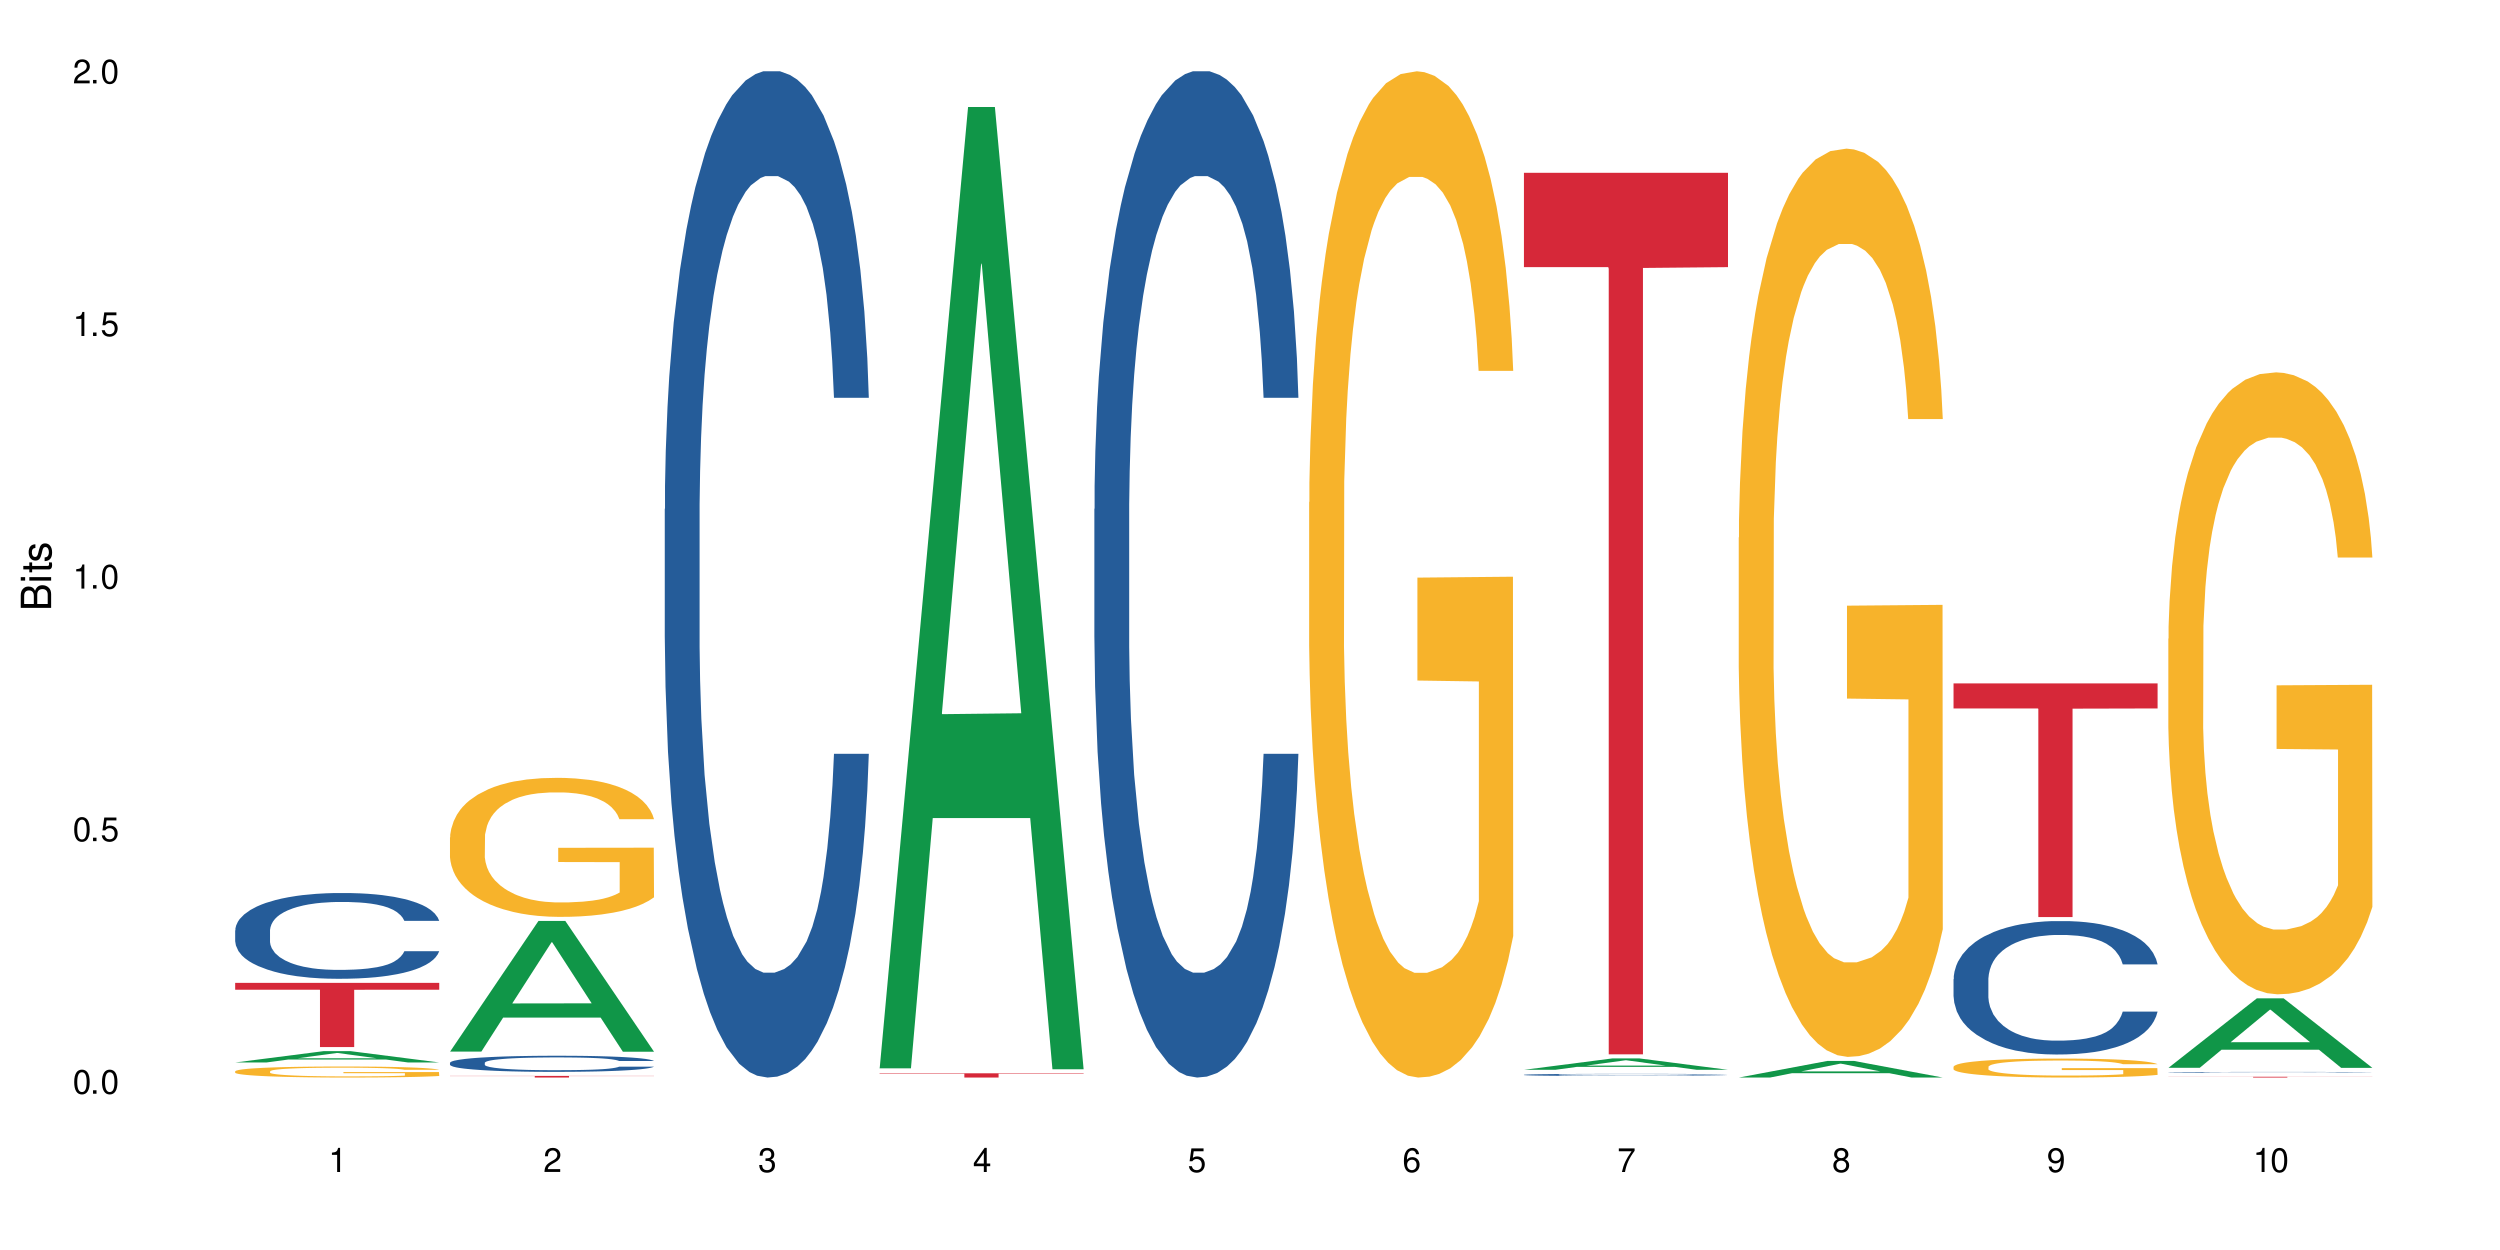 <?xml version="1.0" encoding="UTF-8"?>
<svg xmlns="http://www.w3.org/2000/svg" xmlns:xlink="http://www.w3.org/1999/xlink" width="720" height="360" viewBox="0 0 720 360">
<defs>
<g>
<g id="glyph-0-0">
</g>
<g id="glyph-0-1">
<path d="M 2.641 -6.938 C 2 -6.938 1.422 -6.656 1.078 -6.172 C 0.641 -5.562 0.406 -4.641 0.406 -3.359 C 0.406 -1.016 1.188 0.219 2.641 0.219 C 4.078 0.219 4.859 -1.016 4.859 -3.297 C 4.859 -4.641 4.656 -5.547 4.203 -6.172 C 3.844 -6.656 3.281 -6.938 2.641 -6.938 Z M 2.641 -6.188 C 3.547 -6.188 4 -5.25 4 -3.375 C 4 -1.406 3.562 -0.484 2.625 -0.484 C 1.734 -0.484 1.281 -1.438 1.281 -3.344 C 1.281 -5.25 1.734 -6.188 2.641 -6.188 Z M 2.641 -6.188 "/>
</g>
<g id="glyph-0-2">
<path d="M 1.828 -1 L 0.828 -1 L 0.828 0 L 1.828 0 Z M 1.828 -1 "/>
</g>
<g id="glyph-0-3">
<path d="M 4.562 -6.797 L 1.062 -6.797 L 0.547 -3.094 L 1.328 -3.094 C 1.719 -3.562 2.047 -3.734 2.578 -3.734 C 3.484 -3.734 4.062 -3.109 4.062 -2.094 C 4.062 -1.125 3.484 -0.531 2.578 -0.531 C 1.828 -0.531 1.375 -0.906 1.188 -1.672 L 0.328 -1.672 C 0.453 -1.109 0.547 -0.844 0.75 -0.594 C 1.125 -0.078 1.828 0.219 2.594 0.219 C 3.969 0.219 4.922 -0.781 4.922 -2.219 C 4.922 -3.562 4.031 -4.484 2.719 -4.484 C 2.25 -4.484 1.859 -4.359 1.469 -4.062 L 1.734 -5.969 L 4.562 -5.969 Z M 4.562 -6.797 "/>
</g>
<g id="glyph-0-4">
<path d="M 2.484 -4.938 L 2.484 0 L 3.328 0 L 3.328 -6.938 L 2.766 -6.938 C 2.469 -5.875 2.281 -5.734 0.984 -5.562 L 0.984 -4.938 Z M 2.484 -4.938 "/>
</g>
<g id="glyph-0-5">
<path d="M 4.859 -0.828 L 1.281 -0.828 C 1.359 -1.406 1.672 -1.781 2.5 -2.281 L 3.469 -2.828 C 4.406 -3.344 4.906 -4.062 4.906 -4.906 C 4.906 -5.484 4.672 -6.031 4.266 -6.406 C 3.859 -6.766 3.375 -6.938 2.719 -6.938 C 1.859 -6.938 1.219 -6.625 0.844 -6.031 C 0.609 -5.672 0.5 -5.234 0.484 -4.531 L 1.328 -4.531 C 1.359 -5.016 1.406 -5.281 1.531 -5.516 C 1.75 -5.938 2.188 -6.203 2.703 -6.203 C 3.469 -6.203 4.031 -5.641 4.031 -4.891 C 4.031 -4.344 3.719 -3.859 3.125 -3.516 L 2.234 -3 C 0.812 -2.172 0.406 -1.531 0.328 -0.016 L 4.859 -0.016 Z M 4.859 -0.828 "/>
</g>
<g id="glyph-0-6">
<path d="M 2.125 -3.188 L 2.578 -3.188 C 3.5 -3.188 3.984 -2.766 3.984 -1.922 C 3.984 -1.062 3.469 -0.531 2.594 -0.531 C 1.656 -0.531 1.203 -1 1.156 -2.016 L 0.312 -2.016 C 0.344 -1.453 0.438 -1.094 0.609 -0.781 C 0.953 -0.109 1.625 0.219 2.547 0.219 C 3.953 0.219 4.859 -0.625 4.859 -1.938 C 4.859 -2.828 4.516 -3.297 3.703 -3.594 C 4.344 -3.844 4.656 -4.328 4.656 -5.031 C 4.656 -6.219 3.875 -6.938 2.578 -6.938 C 1.203 -6.938 0.484 -6.172 0.453 -4.703 L 1.297 -4.703 C 1.312 -5.125 1.344 -5.359 1.453 -5.578 C 1.641 -5.969 2.062 -6.203 2.594 -6.203 C 3.344 -6.203 3.797 -5.75 3.797 -5 C 3.797 -4.516 3.609 -4.219 3.25 -4.047 C 3.016 -3.953 2.703 -3.922 2.125 -3.906 Z M 2.125 -3.188 "/>
</g>
<g id="glyph-0-7">
<path d="M 3.141 -1.672 L 3.141 0 L 3.984 0 L 3.984 -1.672 L 4.984 -1.672 L 4.984 -2.438 L 3.984 -2.438 L 3.984 -6.938 L 3.359 -6.938 L 0.266 -2.578 L 0.266 -1.672 Z M 3.141 -2.438 L 1 -2.438 L 3.141 -5.5 Z M 3.141 -2.438 "/>
</g>
<g id="glyph-0-8">
<path d="M 4.781 -5.125 C 4.609 -6.266 3.891 -6.938 2.844 -6.938 C 2.094 -6.938 1.422 -6.578 1.031 -5.953 C 0.594 -5.266 0.406 -4.422 0.406 -3.172 C 0.406 -2 0.578 -1.25 0.984 -0.641 C 1.359 -0.078 1.953 0.219 2.703 0.219 C 3.984 0.219 4.922 -0.75 4.922 -2.094 C 4.922 -3.375 4.062 -4.281 2.844 -4.281 C 2.172 -4.281 1.641 -4.031 1.281 -3.516 C 1.281 -5.234 1.828 -6.188 2.797 -6.188 C 3.391 -6.188 3.797 -5.797 3.938 -5.125 Z M 2.734 -3.531 C 3.547 -3.531 4.062 -2.953 4.062 -2.031 C 4.062 -1.156 3.484 -0.531 2.703 -0.531 C 1.922 -0.531 1.328 -1.188 1.328 -2.078 C 1.328 -2.938 1.906 -3.531 2.734 -3.531 Z M 2.734 -3.531 "/>
</g>
<g id="glyph-0-9">
<path d="M 4.984 -6.797 L 0.438 -6.797 L 0.438 -5.969 L 4.109 -5.969 C 2.5 -3.656 1.828 -2.234 1.328 0 L 2.219 0 C 2.594 -2.172 3.453 -4.047 4.984 -6.094 Z M 4.984 -6.797 "/>
</g>
<g id="glyph-0-10">
<path d="M 3.75 -3.656 C 4.469 -4.094 4.688 -4.438 4.688 -5.078 C 4.688 -6.172 3.844 -6.938 2.641 -6.938 C 1.438 -6.938 0.594 -6.172 0.594 -5.094 C 0.594 -4.438 0.812 -4.094 1.516 -3.656 C 0.734 -3.266 0.359 -2.703 0.359 -1.922 C 0.359 -0.656 1.281 0.219 2.641 0.219 C 3.984 0.219 4.922 -0.656 4.922 -1.922 C 4.922 -2.703 4.531 -3.266 3.75 -3.656 Z M 2.641 -6.188 C 3.359 -6.188 3.812 -5.75 3.812 -5.062 C 3.812 -4.406 3.344 -3.984 2.641 -3.984 C 1.922 -3.984 1.453 -4.406 1.453 -5.078 C 1.453 -5.75 1.922 -6.188 2.641 -6.188 Z M 2.641 -3.266 C 3.484 -3.266 4.062 -2.719 4.062 -1.906 C 4.062 -1.078 3.484 -0.531 2.625 -0.531 C 1.797 -0.531 1.219 -1.094 1.219 -1.906 C 1.219 -2.719 1.781 -3.266 2.641 -3.266 Z M 2.641 -3.266 "/>
</g>
<g id="glyph-0-11">
<path d="M 0.516 -1.578 C 0.672 -0.453 1.406 0.219 2.438 0.219 C 3.188 0.219 3.859 -0.141 4.266 -0.766 C 4.688 -1.453 4.891 -2.297 4.891 -3.547 C 4.891 -4.719 4.703 -5.453 4.312 -6.078 C 3.938 -6.641 3.344 -6.938 2.594 -6.938 C 1.297 -6.938 0.359 -5.969 0.359 -4.625 C 0.359 -3.344 1.234 -2.453 2.453 -2.453 C 3.094 -2.453 3.578 -2.672 4.016 -3.203 C 4 -1.484 3.469 -0.531 2.5 -0.531 C 1.906 -0.531 1.484 -0.906 1.359 -1.578 Z M 2.578 -6.203 C 3.375 -6.203 3.969 -5.531 3.969 -4.641 C 3.969 -3.797 3.391 -3.188 2.547 -3.188 C 1.734 -3.188 1.234 -3.766 1.234 -4.688 C 1.234 -5.562 1.797 -6.203 2.578 -6.203 Z M 2.578 -6.203 "/>
</g>
<g id="glyph-1-0">
</g>
<g id="glyph-1-1">
<path d="M 0 -0.953 L 0 -4.891 C 0 -5.719 -0.234 -6.344 -0.734 -6.797 C -1.188 -7.234 -1.812 -7.469 -2.5 -7.469 C -3.547 -7.469 -4.188 -7 -4.625 -5.875 C -4.984 -6.688 -5.625 -7.094 -6.531 -7.094 C -7.172 -7.094 -7.734 -6.859 -8.141 -6.391 C -8.562 -5.922 -8.75 -5.344 -8.75 -4.5 L -8.75 -0.953 Z M -4.984 -2.062 L -7.766 -2.062 L -7.766 -4.219 C -7.766 -4.844 -7.688 -5.203 -7.453 -5.5 C -7.219 -5.812 -6.859 -5.969 -6.375 -5.969 C -5.891 -5.969 -5.531 -5.812 -5.297 -5.5 C -5.062 -5.203 -4.984 -4.844 -4.984 -4.219 Z M -0.984 -2.062 L -4 -2.062 L -4 -4.781 C -4 -5.766 -3.438 -6.359 -2.484 -6.359 C -1.547 -6.359 -0.984 -5.766 -0.984 -4.781 Z M -0.984 -2.062 "/>
</g>
<g id="glyph-1-2">
<path d="M -6.281 -1.797 L -6.281 -0.797 L 0 -0.797 L 0 -1.797 Z M -8.75 -1.797 L -8.75 -0.797 L -7.484 -0.797 L -7.484 -1.797 Z M -8.75 -1.797 "/>
</g>
<g id="glyph-1-3">
<path d="M -6.281 -3.047 L -6.281 -2.016 L -8.016 -2.016 L -8.016 -1.016 L -6.281 -1.016 L -6.281 -0.172 L -5.469 -0.172 L -5.469 -1.016 L -0.719 -1.016 C -0.078 -1.016 0.281 -1.453 0.281 -2.234 C 0.281 -2.5 0.25 -2.719 0.188 -3.047 L -0.641 -3.047 C -0.609 -2.906 -0.594 -2.766 -0.594 -2.562 C -0.594 -2.141 -0.719 -2.016 -1.156 -2.016 L -5.469 -2.016 L -5.469 -3.047 Z M -6.281 -3.047 "/>
</g>
<g id="glyph-1-4">
<path d="M -4.531 -5.25 C -5.766 -5.25 -6.469 -4.422 -6.469 -2.969 C -6.469 -1.516 -5.719 -0.562 -4.547 -0.562 C -3.562 -0.562 -3.094 -1.062 -2.734 -2.562 L -2.516 -3.484 C -2.344 -4.188 -2.094 -4.469 -1.641 -4.469 C -1.047 -4.469 -0.641 -3.875 -0.641 -3 C -0.641 -2.453 -0.797 -2 -1.062 -1.75 C -1.25 -1.594 -1.422 -1.531 -1.875 -1.469 L -1.875 -0.406 C -0.422 -0.453 0.281 -1.266 0.281 -2.922 C 0.281 -4.5 -0.5 -5.516 -1.719 -5.516 C -2.656 -5.516 -3.172 -4.984 -3.469 -3.734 L -3.703 -2.766 C -3.891 -1.953 -4.156 -1.609 -4.594 -1.609 C -5.188 -1.609 -5.547 -2.125 -5.547 -2.938 C -5.547 -3.75 -5.203 -4.172 -4.531 -4.203 Z M -4.531 -5.25 "/>
</g>
</g>
</defs>
<rect x="-72" y="-36" width="864" height="432" fill="rgb(100%, 100%, 100%)" fill-opacity="1"/>
<path fill-rule="nonzero" fill="rgb(6.275%, 58.824%, 28.235%)" fill-opacity="1" d="M 67.73 305.988 L 67.793 305.988 L 93.223 302.727 L 100.945 302.727 L 126.5 305.992 L 117.52 305.992 L 111.117 305.141 L 83.051 305.141 L 76.773 305.988 L 67.73 305.988 L 85.75 304.785 L 108.543 304.785 L 97.176 303.258 L 97.051 303.254 L 96.926 303.266 L 85.688 304.785 L 85.75 304.785 Z M 67.73 305.988 "/>
<path fill-rule="nonzero" fill="rgb(14.51%, 36.078%, 60%)" fill-opacity="1" d="M 67.73 267.945 L 67.801 267.926 L 67.801 267.383 L 68.02 266.523 L 68.52 265.441 L 69.02 264.695 L 70.312 263.367 L 72.102 262.078 L 73.965 261.086 L 75.328 260.5 L 76.547 260.047 L 79.34 259.215 L 81.133 258.785 L 83.066 258.402 L 85.434 258.016 L 87.152 257.793 L 91.023 257.43 L 93.891 257.273 L 96.113 257.203 L 100.914 257.203 L 103.781 257.293 L 105.859 257.406 L 108.152 257.59 L 110.086 257.793 L 113.457 258.289 L 116.465 258.918 L 117.828 259.281 L 119.977 259.98 L 121.625 260.656 L 122.773 261.242 L 124.062 262.078 L 125.207 263.094 L 126.07 264.246 L 126.5 265.215 L 116.465 265.215 L 115.965 264.312 L 115.391 263.613 L 114.316 262.688 L 113.238 262.035 L 111.734 261.379 L 110.375 260.949 L 108.512 260.523 L 106.863 260.25 L 105.141 260.047 L 103.492 259.914 L 100.34 259.777 L 96.684 259.777 L 95.324 259.824 L 92.527 260.004 L 91.023 260.16 L 88.871 260.477 L 87.367 260.77 L 85.578 261.223 L 84.359 261.605 L 82.852 262.191 L 81.777 262.711 L 80.559 263.457 L 79.844 264.02 L 79.199 264.652 L 78.625 265.398 L 78.195 266.188 L 77.906 267.023 L 77.766 267.832 L 77.766 271.332 L 77.906 272.145 L 78.266 273.094 L 79.199 274.469 L 80.559 275.664 L 82.137 276.613 L 83.641 277.289 L 84.5 277.605 L 85.648 277.969 L 87.441 278.418 L 90.02 278.871 L 91.523 279.051 L 93.816 279.23 L 96.184 279.32 L 99.336 279.32 L 102.133 279.23 L 103.996 279.117 L 105.93 278.938 L 108.582 278.555 L 110.23 278.191 L 111.664 277.766 L 112.738 277.336 L 113.457 276.973 L 114.531 276.273 L 115.391 275.508 L 116.035 274.719 L 116.465 273.949 L 126.5 273.949 L 126.07 274.852 L 125.422 275.734 L 124.777 276.387 L 123.777 277.176 L 122.629 277.875 L 120.98 278.668 L 119.617 279.188 L 117.828 279.75 L 116.18 280.18 L 114.387 280.562 L 111.734 281.012 L 110.016 281.238 L 108.152 281.441 L 105.93 281.621 L 103.137 281.781 L 100.125 281.871 L 97.328 281.895 L 94.32 281.848 L 92.098 281.758 L 89.16 281.555 L 85.504 281.148 L 82.852 280.719 L 80.773 280.293 L 78.984 279.84 L 76.977 279.23 L 74.395 278.238 L 72.82 277.469 L 71.746 276.84 L 70.527 275.957 L 69.664 275.168 L 68.664 273.906 L 67.945 272.301 L 67.73 271.062 Z M 67.73 267.945 "/>
<path fill-rule="nonzero" fill="rgb(96.863%, 70.196%, 16.863%)" fill-opacity="1" d="M 67.73 308.516 L 67.801 308.516 L 67.801 308.457 L 68.09 308.324 L 68.805 308.145 L 69.738 307.996 L 70.742 307.883 L 71.387 307.82 L 72.461 307.734 L 73.395 307.672 L 75.758 307.539 L 78.77 307.418 L 80.418 307.367 L 82.281 307.316 L 84.93 307.262 L 86.148 307.242 L 89.875 307.195 L 94.105 307.164 L 98.762 307.156 L 100.914 307.16 L 103.852 307.172 L 107.863 307.203 L 110.16 307.23 L 111.949 307.262 L 113.812 307.297 L 116.105 307.355 L 118.258 307.426 L 119.977 307.496 L 121.695 307.582 L 123.129 307.676 L 124.348 307.777 L 125.422 307.898 L 126.07 308 L 126.5 308.102 L 116.535 308.102 L 115.965 308 L 115.32 307.922 L 114.242 307.828 L 113.168 307.758 L 112.094 307.703 L 110.086 307.625 L 108.367 307.582 L 106.215 307.539 L 104.137 307.512 L 101.773 307.496 L 100.34 307.488 L 96.543 307.488 L 93.102 307.512 L 91.094 307.535 L 89.66 307.559 L 87.656 307.602 L 86.438 307.637 L 85.719 307.66 L 83.57 307.75 L 82.137 307.828 L 81.348 307.883 L 80.344 307.973 L 79.629 308.051 L 78.84 308.164 L 78.41 308.254 L 77.836 308.449 L 77.766 308.973 L 77.98 309.082 L 78.41 309.203 L 78.984 309.305 L 79.844 309.414 L 80.703 309.5 L 82.207 309.613 L 83.496 309.688 L 84.5 309.738 L 86.438 309.816 L 87.227 309.844 L 89.09 309.895 L 91.023 309.934 L 93.387 309.969 L 95.18 309.988 L 98.047 310 L 101.703 310 L 106 309.984 L 108.727 309.961 L 110.59 309.938 L 111.809 309.918 L 113.312 309.887 L 114.387 309.855 L 115.391 309.824 L 116.609 309.777 L 116.609 309.082 L 98.906 309.078 L 98.906 308.754 L 126.426 308.75 L 126.5 309.887 L 124.992 309.965 L 123.129 310.039 L 121.34 310.098 L 119.477 310.148 L 116.824 310.203 L 114.672 310.238 L 111.375 310.277 L 108.367 310.305 L 105.215 310.32 L 102.418 310.328 L 99.121 310.332 L 96.184 310.328 L 93.031 310.309 L 90.52 310.285 L 88.227 310.258 L 85.934 310.219 L 83.066 310.16 L 81.203 310.109 L 79.27 310.047 L 77.336 309.977 L 75.613 309.898 L 74.469 309.836 L 73.32 309.766 L 72.102 309.68 L 70.957 309.582 L 70.098 309.492 L 69.309 309.391 L 68.734 309.293 L 68.16 309.164 L 67.875 309.059 L 67.73 308.969 Z M 67.73 308.516 "/>
<path fill-rule="nonzero" fill="rgb(83.922%, 15.686%, 22.353%)" fill-opacity="1" d="M 67.73 283.059 L 126.5 283.059 L 126.5 285.039 L 102.008 285.055 L 102.008 301.562 L 92.152 301.562 L 92.152 285.074 L 92.008 285.039 L 67.73 285.039 Z M 67.73 283.059 "/>
<path fill-rule="nonzero" fill="rgb(6.275%, 58.824%, 28.235%)" fill-opacity="1" d="M 129.594 302.859 L 129.656 302.824 L 155.082 265.227 L 162.805 265.227 L 188.359 302.895 L 179.383 302.895 L 172.977 293.062 L 144.91 293.062 L 138.633 302.859 L 129.594 302.859 L 147.613 288.992 L 170.402 288.957 L 159.039 271.379 L 158.914 271.344 L 158.789 271.453 L 147.547 288.957 L 147.613 288.992 Z M 129.594 302.859 "/>
<path fill-rule="nonzero" fill="rgb(14.51%, 36.078%, 60%)" fill-opacity="1" d="M 129.594 306.074 L 129.664 306.07 L 129.664 305.969 L 129.879 305.809 L 130.379 305.605 L 130.883 305.465 L 132.172 305.215 L 133.965 304.973 L 135.828 304.785 L 137.188 304.676 L 138.406 304.59 L 141.203 304.434 L 142.992 304.355 L 144.93 304.281 L 147.293 304.211 L 149.016 304.168 L 152.883 304.102 L 155.75 304.07 L 157.973 304.059 L 162.773 304.059 L 165.641 304.074 L 167.719 304.094 L 170.012 304.129 L 171.949 304.168 L 175.316 304.262 L 178.324 304.379 L 179.688 304.449 L 181.836 304.578 L 183.484 304.707 L 184.633 304.816 L 185.922 304.973 L 187.07 305.164 L 187.93 305.379 L 188.359 305.562 L 178.324 305.562 L 177.824 305.395 L 177.25 305.262 L 176.176 305.086 L 175.102 304.965 L 173.598 304.844 L 172.234 304.762 L 170.371 304.68 L 168.723 304.629 L 167.004 304.59 L 165.355 304.566 L 162.199 304.539 L 158.547 304.539 L 157.184 304.551 L 154.391 304.582 L 152.883 304.613 L 150.734 304.672 L 149.23 304.727 L 147.438 304.812 L 146.219 304.883 L 144.715 304.996 L 143.641 305.094 L 142.422 305.23 L 141.703 305.34 L 141.059 305.457 L 140.484 305.598 L 140.055 305.746 L 139.77 305.902 L 139.625 306.055 L 139.625 306.711 L 139.77 306.863 L 140.129 307.043 L 141.059 307.301 L 142.422 307.527 L 143.996 307.703 L 145.504 307.832 L 146.363 307.891 L 147.508 307.957 L 149.301 308.043 L 151.879 308.129 L 153.387 308.16 L 155.68 308.195 L 158.043 308.211 L 161.199 308.211 L 163.992 308.195 L 165.855 308.176 L 167.789 308.141 L 170.441 308.07 L 172.09 308 L 173.523 307.922 L 174.598 307.84 L 175.316 307.773 L 176.391 307.641 L 177.25 307.496 L 177.895 307.348 L 178.324 307.203 L 188.359 307.203 L 187.93 307.375 L 187.285 307.539 L 186.641 307.66 L 185.637 307.809 L 184.488 307.941 L 182.84 308.09 L 181.48 308.188 L 179.688 308.293 L 178.039 308.375 L 176.246 308.445 L 173.598 308.531 L 171.875 308.574 L 170.012 308.609 L 167.789 308.645 L 164.996 308.676 L 161.984 308.691 L 159.191 308.695 L 156.18 308.688 L 153.957 308.672 L 151.02 308.633 L 147.367 308.555 L 144.715 308.477 L 142.637 308.395 L 140.844 308.309 L 138.836 308.195 L 136.258 308.008 L 134.68 307.863 L 133.605 307.746 L 132.387 307.582 L 131.527 307.434 L 130.523 307.195 L 129.809 306.895 L 129.594 306.66 Z M 129.594 306.074 "/>
<path fill-rule="nonzero" fill="rgb(96.863%, 70.196%, 16.863%)" fill-opacity="1" d="M 129.594 241.168 L 129.664 241.133 L 129.664 240.398 L 129.949 238.754 L 130.668 236.488 L 131.598 234.621 L 132.602 233.16 L 133.246 232.391 L 134.32 231.293 L 135.254 230.488 L 137.617 228.844 L 140.629 227.309 L 142.277 226.648 L 144.141 226.027 L 146.793 225.332 L 148.012 225.074 L 151.738 224.492 L 155.965 224.125 L 160.625 224.016 L 162.773 224.051 L 165.711 224.199 L 169.727 224.602 L 172.02 224.965 L 173.812 225.332 L 175.676 225.809 L 177.969 226.539 L 180.117 227.418 L 181.836 228.293 L 183.559 229.391 L 184.992 230.562 L 186.211 231.844 L 187.285 233.379 L 187.93 234.656 L 188.359 235.938 L 178.398 235.938 L 177.824 234.656 L 177.18 233.672 L 176.105 232.465 L 175.031 231.586 L 173.953 230.891 L 171.949 229.941 L 170.227 229.355 L 168.078 228.844 L 166 228.516 L 163.633 228.293 L 162.199 228.223 L 158.402 228.223 L 154.961 228.477 L 152.957 228.77 L 151.523 229.062 L 149.516 229.609 L 148.297 230.051 L 147.582 230.344 L 145.43 231.477 L 143.996 232.5 L 143.207 233.195 L 142.207 234.293 L 141.488 235.281 L 140.699 236.742 L 140.27 237.84 L 139.695 240.328 L 139.625 246.91 L 139.84 248.301 L 140.27 249.801 L 140.844 251.117 L 141.703 252.504 L 142.562 253.566 L 144.07 254.992 L 145.359 255.945 L 146.363 256.566 L 148.297 257.555 L 149.086 257.883 L 150.949 258.539 L 152.883 259.051 L 155.25 259.492 L 157.039 259.711 L 159.906 259.895 L 163.562 259.895 L 167.863 259.676 L 170.586 259.383 L 172.449 259.09 L 173.668 258.832 L 175.172 258.43 L 176.246 258.066 L 177.25 257.664 L 178.469 257.039 L 178.469 248.301 L 160.766 248.262 L 160.766 244.168 L 188.289 244.129 L 188.359 258.43 L 186.855 259.418 L 184.992 260.367 L 183.199 261.102 L 181.336 261.723 L 178.684 262.418 L 176.535 262.855 L 173.238 263.367 L 170.227 263.695 L 167.074 263.918 L 164.277 264.027 L 160.984 264.062 L 158.043 263.988 L 154.891 263.77 L 152.383 263.477 L 150.09 263.113 L 147.797 262.637 L 144.93 261.867 L 143.066 261.246 L 141.129 260.48 L 139.195 259.562 L 137.477 258.578 L 136.328 257.809 L 135.184 256.93 L 133.965 255.832 L 132.816 254.59 L 131.957 253.457 L 131.168 252.176 L 130.594 250.969 L 130.023 249.324 L 129.734 248.008 L 129.594 246.875 Z M 129.594 241.168 "/>
<path fill-rule="nonzero" fill="rgb(83.922%, 15.686%, 22.353%)" fill-opacity="1" d="M 129.594 309.859 L 188.359 309.859 L 188.359 309.91 L 163.867 309.91 L 163.867 310.332 L 154.012 310.332 L 154.012 309.91 L 129.594 309.91 Z M 129.594 309.859 "/>
<path fill-rule="nonzero" fill="rgb(14.51%, 36.078%, 60%)" fill-opacity="1" d="M 191.453 146.621 L 191.523 146.355 L 191.523 140 L 191.738 129.934 L 192.242 117.215 L 192.742 108.477 L 194.031 92.844 L 195.824 77.746 L 197.688 66.09 L 199.051 59.203 L 200.27 53.902 L 203.062 44.102 L 204.855 39.07 L 206.789 34.566 L 209.156 30.062 L 210.875 27.414 L 214.746 23.176 L 217.613 21.32 L 219.832 20.527 L 224.637 20.527 L 227.5 21.586 L 229.582 22.91 L 231.875 25.031 L 233.809 27.414 L 237.176 33.242 L 240.188 40.66 L 241.547 44.898 L 243.699 53.109 L 245.348 61.055 L 246.492 67.945 L 247.785 77.746 L 248.93 89.668 L 249.789 103.176 L 250.219 114.566 L 240.188 114.566 L 239.684 103.973 L 239.113 95.758 L 238.035 84.898 L 236.961 77.215 L 235.457 69.535 L 234.094 64.5 L 232.23 59.469 L 230.582 56.289 L 228.863 53.902 L 227.215 52.316 L 224.062 50.727 L 220.406 50.727 L 219.043 51.254 L 216.25 53.375 L 214.746 55.23 L 212.594 58.938 L 211.09 62.383 L 209.297 67.68 L 208.078 72.184 L 206.574 79.07 L 205.5 85.164 L 204.281 93.906 L 203.566 100.527 L 202.918 107.945 L 202.348 116.688 L 201.918 125.957 L 201.629 135.762 L 201.484 145.297 L 201.484 186.355 L 201.629 195.895 L 201.988 207.02 L 202.918 223.18 L 204.281 237.219 L 205.859 248.344 L 207.363 256.293 L 208.223 260 L 209.371 264.238 L 211.16 269.535 L 213.742 274.836 L 215.246 276.953 L 217.539 279.074 L 219.906 280.133 L 223.059 280.133 L 225.852 279.074 L 227.715 277.75 L 229.652 275.629 L 232.305 271.125 L 233.953 266.887 L 235.387 261.855 L 236.461 256.82 L 237.176 252.582 L 238.254 244.371 L 239.113 235.363 L 239.758 226.094 L 240.188 217.086 L 250.219 217.086 L 249.789 227.684 L 249.145 238.012 L 248.5 245.695 L 247.496 254.969 L 246.352 263.18 L 244.703 272.449 L 243.34 278.543 L 241.547 285.168 L 239.898 290.199 L 238.109 294.703 L 235.457 300 L 233.738 302.648 L 231.875 305.035 L 229.652 307.152 L 226.855 309.008 L 223.848 310.066 L 221.051 310.332 L 218.043 309.801 L 215.82 308.742 L 212.883 306.359 L 209.227 301.59 L 206.574 296.559 L 204.496 291.523 L 202.703 286.227 L 200.699 279.074 L 198.117 267.418 L 196.543 258.41 L 195.465 250.992 L 194.246 240.664 L 193.387 231.391 L 192.383 216.555 L 191.668 197.746 L 191.453 183.18 Z M 191.453 146.621 "/>
<path fill-rule="nonzero" fill="rgb(6.275%, 58.824%, 28.235%)" fill-opacity="1" d="M 253.312 307.684 L 253.375 307.426 L 278.805 30.812 L 286.527 30.812 L 312.082 307.945 L 303.102 307.945 L 296.699 235.605 L 268.633 235.605 L 262.355 307.684 L 253.312 307.684 L 271.332 205.68 L 294.125 205.418 L 282.762 76.09 L 282.633 75.828 L 282.508 76.609 L 271.27 205.418 L 271.332 205.68 Z M 253.312 307.684 "/>
<path fill-rule="nonzero" fill="rgb(83.922%, 15.686%, 22.353%)" fill-opacity="1" d="M 253.312 309.109 L 312.082 309.109 L 312.082 309.242 L 287.59 309.242 L 287.59 310.332 L 277.734 310.332 L 277.734 309.242 L 253.312 309.242 Z M 253.312 309.109 "/>
<path fill-rule="nonzero" fill="rgb(14.51%, 36.078%, 60%)" fill-opacity="1" d="M 315.176 146.621 L 315.246 146.355 L 315.246 140 L 315.461 129.934 L 315.961 117.215 L 316.465 108.477 L 317.754 92.844 L 319.547 77.746 L 321.41 66.09 L 322.77 59.203 L 323.988 53.902 L 326.785 44.102 L 328.578 39.07 L 330.512 34.566 L 332.875 30.062 L 334.598 27.414 L 338.465 23.176 L 341.332 21.32 L 343.555 20.527 L 348.355 20.527 L 351.223 21.586 L 353.301 22.91 L 355.594 25.031 L 357.531 27.414 L 360.898 33.242 L 363.91 40.66 L 365.27 44.898 L 367.422 53.109 L 369.07 61.055 L 370.215 67.945 L 371.504 77.746 L 372.652 89.668 L 373.512 103.176 L 373.941 114.566 L 363.91 114.566 L 363.406 103.973 L 362.832 95.758 L 361.758 84.898 L 360.684 77.215 L 359.18 69.535 L 357.816 64.5 L 355.953 59.469 L 354.305 56.289 L 352.586 53.902 L 350.938 52.316 L 347.785 50.727 L 344.129 50.727 L 342.766 51.254 L 339.973 53.375 L 338.465 55.23 L 336.316 58.938 L 334.812 62.383 L 333.02 67.68 L 331.801 72.184 L 330.297 79.07 L 329.223 85.164 L 328.004 93.906 L 327.285 100.527 L 326.641 107.945 L 326.066 116.688 L 325.637 125.957 L 325.352 135.762 L 325.207 145.297 L 325.207 186.355 L 325.352 195.895 L 325.711 207.02 L 326.641 223.18 L 328.004 237.219 L 329.578 248.344 L 331.086 256.293 L 331.945 260 L 333.09 264.238 L 334.883 269.535 L 337.465 274.836 L 338.969 276.953 L 341.262 279.074 L 343.625 280.133 L 346.781 280.133 L 349.574 279.074 L 351.438 277.75 L 353.375 275.629 L 356.023 271.125 L 357.672 266.887 L 359.105 261.855 L 360.184 256.82 L 360.898 252.582 L 361.973 244.371 L 362.832 235.363 L 363.48 226.094 L 363.91 217.086 L 373.941 217.086 L 373.512 227.684 L 372.867 238.012 L 372.223 245.695 L 371.219 254.969 L 370.07 263.18 L 368.422 272.449 L 367.062 278.543 L 365.27 285.168 L 363.621 290.199 L 361.832 294.703 L 359.18 300 L 357.457 302.648 L 355.594 305.035 L 353.375 307.152 L 350.578 309.008 L 347.57 310.066 L 344.773 310.332 L 341.762 309.801 L 339.543 308.742 L 336.602 306.359 L 332.949 301.59 L 330.297 296.559 L 328.219 291.523 L 326.426 286.227 L 324.418 279.074 L 321.84 267.418 L 320.262 258.41 L 319.188 250.992 L 317.969 240.664 L 317.109 231.391 L 316.105 216.555 L 315.391 197.746 L 315.176 183.18 Z M 315.176 146.621 "/>
<path fill-rule="nonzero" fill="rgb(96.863%, 70.196%, 16.863%)" fill-opacity="1" d="M 377.035 144.652 L 377.105 144.387 L 377.105 139.094 L 377.395 127.184 L 378.109 110.777 L 379.043 97.277 L 380.047 86.691 L 380.691 81.133 L 381.766 73.195 L 382.695 67.371 L 385.062 55.461 L 388.07 44.348 L 389.719 39.582 L 391.582 35.082 L 394.234 30.055 L 395.453 28.203 L 399.18 23.965 L 403.41 21.32 L 408.066 20.527 L 410.219 20.789 L 413.156 21.848 L 417.168 24.762 L 419.461 27.406 L 421.254 30.055 L 423.117 33.496 L 425.41 38.789 L 427.562 45.141 L 429.281 51.492 L 431 59.43 L 432.434 67.902 L 433.652 77.164 L 434.727 88.281 L 435.375 97.543 L 435.805 106.805 L 425.84 106.805 L 425.27 97.543 L 424.621 90.398 L 423.547 81.664 L 422.473 75.312 L 421.398 70.281 L 419.391 63.402 L 417.672 59.168 L 415.52 55.461 L 413.441 53.078 L 411.078 51.492 L 409.645 50.961 L 405.848 50.961 L 402.406 52.816 L 400.398 54.934 L 398.965 57.051 L 396.961 61.02 L 395.742 64.195 L 395.023 66.312 L 392.875 74.516 L 391.441 81.93 L 390.652 86.957 L 389.648 94.898 L 388.934 102.043 L 388.145 112.629 L 387.715 120.57 L 387.141 138.566 L 387.07 186.207 L 387.285 196.262 L 387.715 207.113 L 388.289 216.641 L 389.148 226.699 L 390.008 234.375 L 391.512 244.695 L 392.801 251.578 L 393.805 256.078 L 395.742 263.223 L 396.527 265.605 L 398.391 270.367 L 400.328 274.074 L 402.691 277.25 L 404.484 278.836 L 407.352 280.16 L 411.008 280.16 L 415.305 278.574 L 418.031 276.457 L 419.895 274.34 L 421.109 272.484 L 422.617 269.574 L 423.691 266.926 L 424.695 264.016 L 425.914 259.516 L 425.914 196.262 L 408.211 195.996 L 408.211 166.355 L 435.73 166.09 L 435.805 269.574 L 434.297 276.719 L 432.434 283.602 L 430.645 288.895 L 428.781 293.395 L 426.129 298.422 L 423.977 301.598 L 420.68 305.305 L 417.672 307.688 L 414.52 309.273 L 411.723 310.066 L 408.426 310.332 L 405.488 309.805 L 402.336 308.215 L 399.824 306.098 L 397.531 303.453 L 395.238 300.012 L 392.371 294.453 L 390.508 289.953 L 388.574 284.395 L 386.641 277.777 L 384.918 270.633 L 383.773 265.074 L 382.625 258.723 L 381.406 250.781 L 380.262 241.785 L 379.398 233.578 L 378.613 224.316 L 378.039 215.582 L 377.465 203.672 L 377.18 194.145 L 377.035 185.941 Z M 377.035 144.652 "/>
<path fill-rule="nonzero" fill="rgb(6.275%, 58.824%, 28.235%)" fill-opacity="1" d="M 438.895 308.105 L 438.957 308.102 L 464.387 304.82 L 472.109 304.82 L 497.664 308.105 L 488.688 308.105 L 482.281 307.25 L 454.215 307.25 L 447.938 308.105 L 438.895 308.105 L 456.914 306.895 L 479.707 306.891 L 468.344 305.355 L 468.219 305.352 L 468.09 305.363 L 456.852 306.891 L 456.914 306.895 Z M 438.895 308.105 "/>
<path fill-rule="nonzero" fill="rgb(14.51%, 36.078%, 60%)" fill-opacity="1" d="M 438.895 309.539 L 438.969 309.539 L 438.969 309.523 L 439.184 309.504 L 439.684 309.477 L 440.188 309.457 L 441.477 309.426 L 443.27 309.391 L 445.133 309.367 L 446.492 309.352 L 447.711 309.34 L 450.508 309.32 L 452.297 309.309 L 454.234 309.301 L 456.598 309.289 L 458.316 309.285 L 462.188 309.277 L 465.055 309.273 L 467.277 309.27 L 472.078 309.27 L 474.945 309.273 L 477.023 309.277 L 479.316 309.281 L 481.254 309.285 L 484.621 309.297 L 487.629 309.312 L 488.992 309.324 L 491.141 309.34 L 492.789 309.355 L 493.938 309.371 L 495.227 309.391 L 496.375 309.418 L 497.234 309.445 L 497.664 309.473 L 487.629 309.473 L 487.129 309.449 L 486.555 309.43 L 485.48 309.406 L 484.406 309.391 L 482.898 309.375 L 481.539 309.363 L 479.676 309.352 L 478.027 309.348 L 476.309 309.34 L 474.66 309.34 L 471.504 309.336 L 466.488 309.336 L 463.691 309.34 L 462.188 309.344 L 460.039 309.352 L 458.535 309.359 L 456.742 309.371 L 455.523 309.379 L 454.02 309.395 L 452.941 309.406 L 451.727 309.426 L 451.008 309.441 L 450.363 309.457 L 449.789 309.477 L 449.359 309.496 L 449.074 309.516 L 448.93 309.535 L 448.93 309.625 L 449.074 309.645 L 449.43 309.668 L 450.363 309.703 L 451.727 309.73 L 453.301 309.754 L 454.805 309.773 L 455.668 309.781 L 456.812 309.789 L 458.605 309.801 L 461.184 309.812 L 462.691 309.816 L 464.984 309.82 L 467.348 309.824 L 470.5 309.824 L 473.297 309.82 L 475.16 309.816 L 477.094 309.812 L 479.746 309.805 L 481.395 309.793 L 482.828 309.785 L 483.902 309.773 L 484.621 309.766 L 485.695 309.746 L 486.555 309.727 L 487.199 309.707 L 487.629 309.688 L 497.664 309.688 L 497.234 309.711 L 496.59 309.734 L 495.945 309.75 L 494.941 309.77 L 493.793 309.785 L 492.145 309.809 L 490.785 309.82 L 488.992 309.832 L 487.344 309.844 L 485.551 309.855 L 482.898 309.867 L 481.18 309.871 L 479.316 309.875 L 477.094 309.879 L 474.301 309.883 L 471.289 309.887 L 465.484 309.887 L 463.262 309.883 L 460.324 309.879 L 456.668 309.867 L 454.02 309.859 L 451.941 309.848 L 450.148 309.836 L 448.141 309.82 L 445.562 309.797 L 443.984 309.777 L 442.91 309.762 L 441.691 309.738 L 440.832 309.719 L 439.828 309.688 L 439.109 309.648 L 438.895 309.617 Z M 438.895 309.539 "/>
<path fill-rule="nonzero" fill="rgb(83.922%, 15.686%, 22.353%)" fill-opacity="1" d="M 438.895 49.758 L 497.664 49.758 L 497.664 76.934 L 473.172 77.172 L 473.172 303.656 L 463.316 303.656 L 463.316 77.41 L 463.176 76.934 L 438.895 76.934 Z M 438.895 49.758 "/>
<path fill-rule="nonzero" fill="rgb(6.275%, 58.824%, 28.235%)" fill-opacity="1" d="M 500.758 310.328 L 500.82 310.324 L 526.25 305.555 L 533.973 305.555 L 559.523 310.332 L 550.547 310.332 L 544.141 309.086 L 516.078 309.086 L 509.797 310.328 L 500.758 310.328 L 518.777 308.57 L 541.566 308.566 L 530.203 306.336 L 530.078 306.332 L 529.953 306.344 L 518.715 308.566 L 518.777 308.57 Z M 500.758 310.328 "/>
<path fill-rule="nonzero" fill="rgb(96.863%, 70.196%, 16.863%)" fill-opacity="1" d="M 500.758 154.844 L 500.828 154.605 L 500.828 149.828 L 501.117 139.078 L 501.832 124.266 L 502.766 112.082 L 503.766 102.527 L 504.414 97.512 L 505.488 90.344 L 506.418 85.086 L 508.785 74.336 L 511.793 64.305 L 513.441 60.004 L 515.305 55.941 L 517.957 51.402 L 519.176 49.73 L 522.902 45.91 L 527.133 43.52 L 531.789 42.805 L 533.938 43.043 L 536.879 43.996 L 540.891 46.625 L 543.184 49.016 L 544.977 51.402 L 546.84 54.508 L 549.133 59.285 L 551.281 65.02 L 553.004 70.754 L 554.723 77.922 L 556.156 85.566 L 557.375 93.926 L 558.449 103.961 L 559.094 112.32 L 559.523 120.684 L 549.562 120.684 L 548.988 112.32 L 548.344 105.871 L 547.27 97.988 L 546.195 92.254 L 545.121 87.715 L 543.113 81.504 L 541.395 77.684 L 539.242 74.336 L 537.164 72.188 L 534.801 70.754 L 533.367 70.277 L 529.566 70.277 L 526.129 71.949 L 524.121 73.859 L 522.688 75.77 L 520.68 79.355 L 519.461 82.219 L 518.746 84.133 L 516.598 91.539 L 515.164 98.227 L 514.375 102.766 L 513.371 109.934 L 512.652 116.383 L 511.867 125.938 L 511.438 133.105 L 510.863 149.352 L 510.789 192.352 L 511.004 201.43 L 511.438 211.223 L 512.008 219.824 L 512.867 228.902 L 513.73 235.828 L 515.234 245.145 L 516.523 251.359 L 517.527 255.418 L 519.461 261.867 L 520.25 264.02 L 522.113 268.32 L 524.051 271.664 L 526.414 274.531 L 528.207 275.965 L 531.074 277.156 L 534.727 277.156 L 539.027 275.727 L 541.75 273.812 L 543.613 271.902 L 544.832 270.23 L 546.34 267.602 L 547.414 265.215 L 548.418 262.586 L 549.633 258.523 L 549.633 201.43 L 531.934 201.191 L 531.934 174.434 L 559.453 174.195 L 559.523 267.602 L 558.02 274.051 L 556.156 280.262 L 554.363 285.043 L 552.5 289.102 L 549.852 293.641 L 547.699 296.508 L 544.402 299.852 L 541.395 302.004 L 538.238 303.438 L 535.445 304.152 L 532.148 304.391 L 529.211 303.914 L 526.055 302.48 L 523.547 300.57 L 521.254 298.18 L 518.961 295.074 L 516.094 290.059 L 514.23 285.996 L 512.297 280.98 L 510.359 275.008 L 508.641 268.559 L 507.492 263.543 L 506.348 257.809 L 505.129 250.641 L 503.98 242.52 L 503.121 235.113 L 502.332 226.75 L 501.762 218.867 L 501.188 208.117 L 500.902 199.516 L 500.758 192.113 Z M 500.758 154.844 "/>
<path fill-rule="nonzero" fill="rgb(14.51%, 36.078%, 60%)" fill-opacity="1" d="M 562.617 281.996 L 562.691 281.961 L 562.691 281.117 L 562.906 279.785 L 563.406 278.098 L 563.906 276.938 L 565.199 274.867 L 566.988 272.863 L 568.852 271.32 L 570.215 270.406 L 571.434 269.703 L 574.227 268.402 L 576.02 267.738 L 577.953 267.141 L 580.32 266.543 L 582.039 266.191 L 585.91 265.629 L 588.777 265.383 L 591 265.277 L 595.801 265.277 L 598.668 265.418 L 600.746 265.594 L 603.039 265.875 L 604.973 266.191 L 608.344 266.965 L 611.352 267.945 L 612.715 268.508 L 614.863 269.598 L 616.512 270.652 L 617.66 271.566 L 618.949 272.863 L 620.098 274.445 L 620.957 276.234 L 621.387 277.746 L 611.352 277.746 L 610.852 276.34 L 610.277 275.254 L 609.203 273.812 L 608.129 272.793 L 606.621 271.777 L 605.262 271.109 L 603.398 270.441 L 601.75 270.02 L 600.027 269.703 L 598.379 269.492 L 595.227 269.281 L 591.57 269.281 L 590.211 269.352 L 587.414 269.633 L 585.91 269.879 L 583.762 270.371 L 582.254 270.828 L 580.465 271.531 L 579.246 272.125 L 577.738 273.039 L 576.664 273.848 L 575.445 275.008 L 574.73 275.887 L 574.086 276.867 L 573.512 278.027 L 573.082 279.258 L 572.793 280.555 L 572.652 281.82 L 572.652 287.266 L 572.793 288.527 L 573.152 290.004 L 574.086 292.148 L 575.445 294.008 L 577.023 295.484 L 578.527 296.535 L 579.387 297.027 L 580.535 297.59 L 582.328 298.293 L 584.906 298.996 L 586.41 299.277 L 588.707 299.559 L 591.07 299.699 L 594.223 299.699 L 597.02 299.559 L 598.883 299.383 L 600.816 299.102 L 603.469 298.504 L 605.117 297.941 L 606.551 297.273 L 607.625 296.605 L 608.344 296.047 L 609.418 294.957 L 610.277 293.762 L 610.922 292.531 L 611.352 291.34 L 621.387 291.34 L 620.957 292.742 L 620.312 294.113 L 619.664 295.133 L 618.664 296.363 L 617.516 297.449 L 615.867 298.68 L 614.504 299.488 L 612.715 300.367 L 611.066 301.031 L 609.273 301.629 L 606.621 302.332 L 604.902 302.684 L 603.039 303 L 600.816 303.281 L 598.023 303.527 L 595.012 303.668 L 592.219 303.703 L 589.207 303.633 L 586.984 303.492 L 584.047 303.176 L 580.391 302.543 L 577.738 301.875 L 575.66 301.207 L 573.871 300.504 L 571.863 299.559 L 569.281 298.012 L 567.707 296.816 L 566.633 295.836 L 565.414 294.465 L 564.555 293.234 L 563.551 291.27 L 562.832 288.773 L 562.617 286.844 Z M 562.617 281.996 "/>
<path fill-rule="nonzero" fill="rgb(96.863%, 70.196%, 16.863%)" fill-opacity="1" d="M 562.617 307.207 L 562.691 307.203 L 562.691 307.102 L 562.977 306.879 L 563.691 306.566 L 564.625 306.312 L 565.629 306.113 L 566.273 306.008 L 567.348 305.859 L 568.281 305.75 L 570.645 305.523 L 573.656 305.316 L 575.305 305.227 L 577.168 305.141 L 579.816 305.047 L 581.035 305.012 L 584.762 304.93 L 588.992 304.879 L 593.648 304.867 L 595.801 304.871 L 598.738 304.891 L 602.754 304.945 L 605.047 304.996 L 606.836 305.047 L 608.699 305.109 L 610.992 305.211 L 613.145 305.332 L 614.863 305.449 L 616.586 305.602 L 618.016 305.758 L 619.234 305.934 L 620.312 306.145 L 620.957 306.32 L 621.387 306.492 L 611.426 306.492 L 610.852 306.32 L 610.207 306.184 L 609.129 306.02 L 608.055 305.898 L 606.98 305.805 L 604.973 305.676 L 603.254 305.594 L 601.105 305.523 L 599.023 305.48 L 596.66 305.449 L 595.227 305.441 L 591.43 305.441 L 587.988 305.477 L 585.98 305.516 L 584.547 305.555 L 582.543 305.629 L 581.324 305.691 L 580.605 305.73 L 578.457 305.883 L 577.023 306.023 L 576.234 306.117 L 575.23 306.27 L 574.516 306.402 L 573.727 306.602 L 573.297 306.754 L 572.723 307.094 L 572.652 307.992 L 572.867 308.18 L 573.297 308.387 L 573.871 308.566 L 574.73 308.754 L 575.59 308.898 L 577.094 309.094 L 578.387 309.223 L 579.387 309.309 L 581.324 309.445 L 582.113 309.488 L 583.977 309.578 L 585.91 309.648 L 588.273 309.707 L 590.066 309.738 L 592.934 309.762 L 596.59 309.762 L 600.891 309.734 L 603.613 309.695 L 605.477 309.652 L 606.695 309.617 L 608.199 309.562 L 609.273 309.516 L 610.277 309.457 L 611.496 309.375 L 611.496 308.18 L 593.793 308.176 L 593.793 307.617 L 621.312 307.613 L 621.387 309.562 L 619.879 309.699 L 618.016 309.828 L 616.227 309.93 L 614.363 310.012 L 611.711 310.109 L 609.559 310.168 L 606.266 310.238 L 603.254 310.281 L 600.102 310.312 L 597.305 310.328 L 594.008 310.332 L 591.07 310.324 L 587.918 310.293 L 585.41 310.254 L 583.113 310.203 L 580.82 310.137 L 577.953 310.031 L 576.09 309.949 L 574.156 309.844 L 572.223 309.719 L 570.5 309.582 L 569.355 309.48 L 568.207 309.359 L 566.988 309.211 L 565.844 309.039 L 564.984 308.883 L 564.195 308.711 L 563.621 308.547 L 563.047 308.32 L 562.762 308.141 L 562.617 307.984 Z M 562.617 307.207 "/>
<path fill-rule="nonzero" fill="rgb(83.922%, 15.686%, 22.353%)" fill-opacity="1" d="M 562.617 196.828 L 621.387 196.828 L 621.387 204.031 L 596.895 204.094 L 596.895 264.113 L 587.039 264.113 L 587.039 204.156 L 586.895 204.031 L 562.617 204.031 Z M 562.617 196.828 "/>
<path fill-rule="nonzero" fill="rgb(6.275%, 58.824%, 28.235%)" fill-opacity="1" d="M 624.48 307.535 L 624.543 307.516 L 649.969 287.527 L 657.691 287.527 L 683.246 307.555 L 674.27 307.555 L 667.863 302.324 L 639.797 302.324 L 633.52 307.535 L 624.48 307.535 L 642.5 300.164 L 665.289 300.145 L 653.926 290.801 L 653.801 290.781 L 653.676 290.836 L 642.438 300.145 L 642.5 300.164 Z M 624.48 307.535 "/>
<path fill-rule="nonzero" fill="rgb(14.51%, 36.078%, 60%)" fill-opacity="1" d="M 624.48 308.816 L 624.551 308.816 L 624.551 308.809 L 624.766 308.801 L 625.266 308.793 L 625.77 308.785 L 627.059 308.773 L 628.852 308.762 L 630.715 308.754 L 632.074 308.746 L 633.293 308.742 L 636.09 308.734 L 637.879 308.73 L 639.816 308.727 L 642.18 308.727 L 643.902 308.723 L 647.77 308.719 L 662.605 308.719 L 664.898 308.723 L 666.836 308.723 L 670.203 308.727 L 673.215 308.734 L 674.574 308.734 L 676.727 308.742 L 678.375 308.75 L 679.52 308.754 L 680.809 308.762 L 681.957 308.77 L 682.816 308.781 L 683.246 308.789 L 673.215 308.789 L 672.711 308.781 L 672.137 308.777 L 671.062 308.766 L 669.988 308.762 L 668.484 308.754 L 667.121 308.75 L 665.258 308.746 L 663.609 308.746 L 661.891 308.742 L 649.277 308.742 L 647.77 308.746 L 645.621 308.746 L 644.117 308.75 L 642.324 308.754 L 641.105 308.758 L 639.602 308.762 L 638.527 308.77 L 637.309 308.773 L 636.59 308.781 L 635.945 308.785 L 635.371 308.793 L 634.941 308.801 L 634.656 308.809 L 634.512 308.812 L 634.512 308.848 L 634.656 308.855 L 635.016 308.863 L 635.945 308.875 L 637.309 308.887 L 638.883 308.895 L 640.391 308.902 L 641.25 308.902 L 642.395 308.906 L 644.188 308.91 L 646.766 308.914 L 648.273 308.918 L 660.742 308.918 L 662.68 308.914 L 665.328 308.914 L 666.977 308.91 L 668.41 308.906 L 669.488 308.902 L 670.203 308.898 L 671.277 308.891 L 672.137 308.883 L 672.781 308.879 L 673.215 308.871 L 683.246 308.871 L 682.816 308.879 L 681.527 308.895 L 680.523 308.898 L 679.375 308.906 L 677.727 308.914 L 676.367 308.918 L 674.574 308.922 L 672.926 308.926 L 671.133 308.93 L 668.484 308.934 L 666.762 308.938 L 664.898 308.938 L 662.68 308.941 L 645.906 308.941 L 642.254 308.938 L 639.602 308.934 L 637.523 308.93 L 635.73 308.926 L 633.723 308.918 L 631.145 308.91 L 629.566 308.902 L 628.492 308.898 L 627.273 308.891 L 626.414 308.883 L 625.41 308.871 L 624.695 308.855 L 624.48 308.844 Z M 624.48 308.816 "/>
<path fill-rule="nonzero" fill="rgb(96.863%, 70.196%, 16.863%)" fill-opacity="1" d="M 624.48 183.961 L 624.551 183.797 L 624.551 180.523 L 624.836 173.164 L 625.555 163.02 L 626.484 154.68 L 627.488 148.137 L 628.133 144.699 L 629.207 139.793 L 630.141 136.195 L 632.504 128.832 L 635.516 121.961 L 637.164 119.016 L 639.027 116.238 L 641.68 113.129 L 642.898 111.984 L 646.625 109.367 L 650.852 107.73 L 655.512 107.238 L 657.66 107.402 L 660.598 108.059 L 664.613 109.855 L 666.906 111.492 L 668.699 113.129 L 670.562 115.254 L 672.855 118.527 L 675.004 122.453 L 676.727 126.379 L 678.445 131.285 L 679.879 136.52 L 681.098 142.246 L 682.172 149.117 L 682.816 154.844 L 683.246 160.566 L 673.285 160.566 L 672.711 154.844 L 672.066 150.426 L 670.992 145.027 L 669.918 141.102 L 668.84 137.992 L 666.836 133.738 L 665.113 131.121 L 662.965 128.832 L 660.887 127.359 L 658.52 126.379 L 657.086 126.051 L 653.289 126.051 L 649.848 127.195 L 647.844 128.504 L 646.41 129.812 L 644.402 132.27 L 643.184 134.23 L 642.469 135.539 L 640.316 140.609 L 638.883 145.191 L 638.098 148.301 L 637.094 153.207 L 636.375 157.625 L 635.586 164.168 L 635.156 169.074 L 634.586 180.199 L 634.512 209.645 L 634.727 215.859 L 635.156 222.566 L 635.73 228.453 L 636.59 234.672 L 637.449 239.414 L 638.957 245.793 L 640.246 250.047 L 641.25 252.828 L 643.184 257.246 L 643.973 258.719 L 645.836 261.664 L 647.77 263.953 L 650.137 265.914 L 651.926 266.898 L 654.793 267.715 L 658.449 267.715 L 662.75 266.734 L 665.473 265.426 L 667.336 264.117 L 668.555 262.973 L 670.059 261.172 L 671.133 259.535 L 672.137 257.738 L 673.355 254.957 L 673.355 215.859 L 655.656 215.695 L 655.656 197.375 L 683.176 197.211 L 683.246 261.172 L 681.742 265.59 L 679.879 269.84 L 678.086 273.113 L 676.223 275.895 L 673.57 279.004 L 671.422 280.965 L 668.125 283.254 L 665.113 284.727 L 661.961 285.711 L 659.168 286.199 L 655.871 286.363 L 652.93 286.035 L 649.777 285.055 L 647.27 283.746 L 644.977 282.109 L 642.684 279.984 L 639.816 276.547 L 637.953 273.766 L 636.016 270.332 L 634.082 266.242 L 632.363 261.824 L 631.215 258.391 L 630.07 254.465 L 628.852 249.559 L 627.703 243.996 L 626.844 238.926 L 626.055 233.199 L 625.48 227.801 L 624.91 220.438 L 624.621 214.551 L 624.48 209.48 Z M 624.48 183.961 "/>
<path fill-rule="nonzero" fill="rgb(83.922%, 15.686%, 22.353%)" fill-opacity="1" d="M 624.48 310.105 L 683.246 310.105 L 683.246 310.133 L 658.754 310.133 L 658.754 310.332 L 648.898 310.332 L 648.898 310.133 L 624.48 310.133 Z M 624.48 310.105 "/>
<g fill="rgb(0%, 0%, 0%)" fill-opacity="1">
<use xlink:href="#glyph-0-1" x="20.965" y="314.993"/>
<use xlink:href="#glyph-0-2" x="25.965" y="314.993"/>
<use xlink:href="#glyph-0-1" x="28.965" y="314.993"/>
</g>
<g fill="rgb(0%, 0%, 0%)" fill-opacity="1">
<use xlink:href="#glyph-0-1" x="20.965" y="242.251"/>
<use xlink:href="#glyph-0-2" x="25.965" y="242.251"/>
<use xlink:href="#glyph-0-3" x="28.965" y="242.251"/>
</g>
<g fill="rgb(0%, 0%, 0%)" fill-opacity="1">
<use xlink:href="#glyph-0-4" x="20.965" y="169.509"/>
<use xlink:href="#glyph-0-2" x="25.965" y="169.509"/>
<use xlink:href="#glyph-0-1" x="28.965" y="169.509"/>
</g>
<g fill="rgb(0%, 0%, 0%)" fill-opacity="1">
<use xlink:href="#glyph-0-4" x="20.965" y="96.767"/>
<use xlink:href="#glyph-0-2" x="25.965" y="96.767"/>
<use xlink:href="#glyph-0-3" x="28.965" y="96.767"/>
</g>
<g fill="rgb(0%, 0%, 0%)" fill-opacity="1">
<use xlink:href="#glyph-0-5" x="20.965" y="24.024"/>
<use xlink:href="#glyph-0-2" x="25.965" y="24.024"/>
<use xlink:href="#glyph-0-1" x="28.965" y="24.024"/>
</g>
<g fill="rgb(0%, 0%, 0%)" fill-opacity="1">
<use xlink:href="#glyph-0-4" x="94.613" y="337.532"/>
</g>
<g fill="rgb(0%, 0%, 0%)" fill-opacity="1">
<use xlink:href="#glyph-0-5" x="156.477" y="337.532"/>
</g>
<g fill="rgb(0%, 0%, 0%)" fill-opacity="1">
<use xlink:href="#glyph-0-6" x="218.336" y="337.532"/>
</g>
<g fill="rgb(0%, 0%, 0%)" fill-opacity="1">
<use xlink:href="#glyph-0-7" x="280.199" y="337.532"/>
</g>
<g fill="rgb(0%, 0%, 0%)" fill-opacity="1">
<use xlink:href="#glyph-0-3" x="342.059" y="337.532"/>
</g>
<g fill="rgb(0%, 0%, 0%)" fill-opacity="1">
<use xlink:href="#glyph-0-8" x="403.918" y="337.532"/>
</g>
<g fill="rgb(0%, 0%, 0%)" fill-opacity="1">
<use xlink:href="#glyph-0-9" x="465.781" y="337.532"/>
</g>
<g fill="rgb(0%, 0%, 0%)" fill-opacity="1">
<use xlink:href="#glyph-0-10" x="527.641" y="337.532"/>
</g>
<g fill="rgb(0%, 0%, 0%)" fill-opacity="1">
<use xlink:href="#glyph-0-11" x="589.5" y="337.532"/>
</g>
<g fill="rgb(0%, 0%, 0%)" fill-opacity="1">
<use xlink:href="#glyph-0-4" x="648.863" y="337.532"/>
<use xlink:href="#glyph-0-1" x="653.863" y="337.532"/>
</g>
<g fill="rgb(0%, 0%, 0%)" fill-opacity="1">
<use xlink:href="#glyph-1-1" x="14.725" y="176.012"/>
<use xlink:href="#glyph-1-2" x="14.725" y="168.012"/>
<use xlink:href="#glyph-1-3" x="14.725" y="165.012"/>
<use xlink:href="#glyph-1-4" x="14.725" y="162.012"/>
</g>
</svg>
